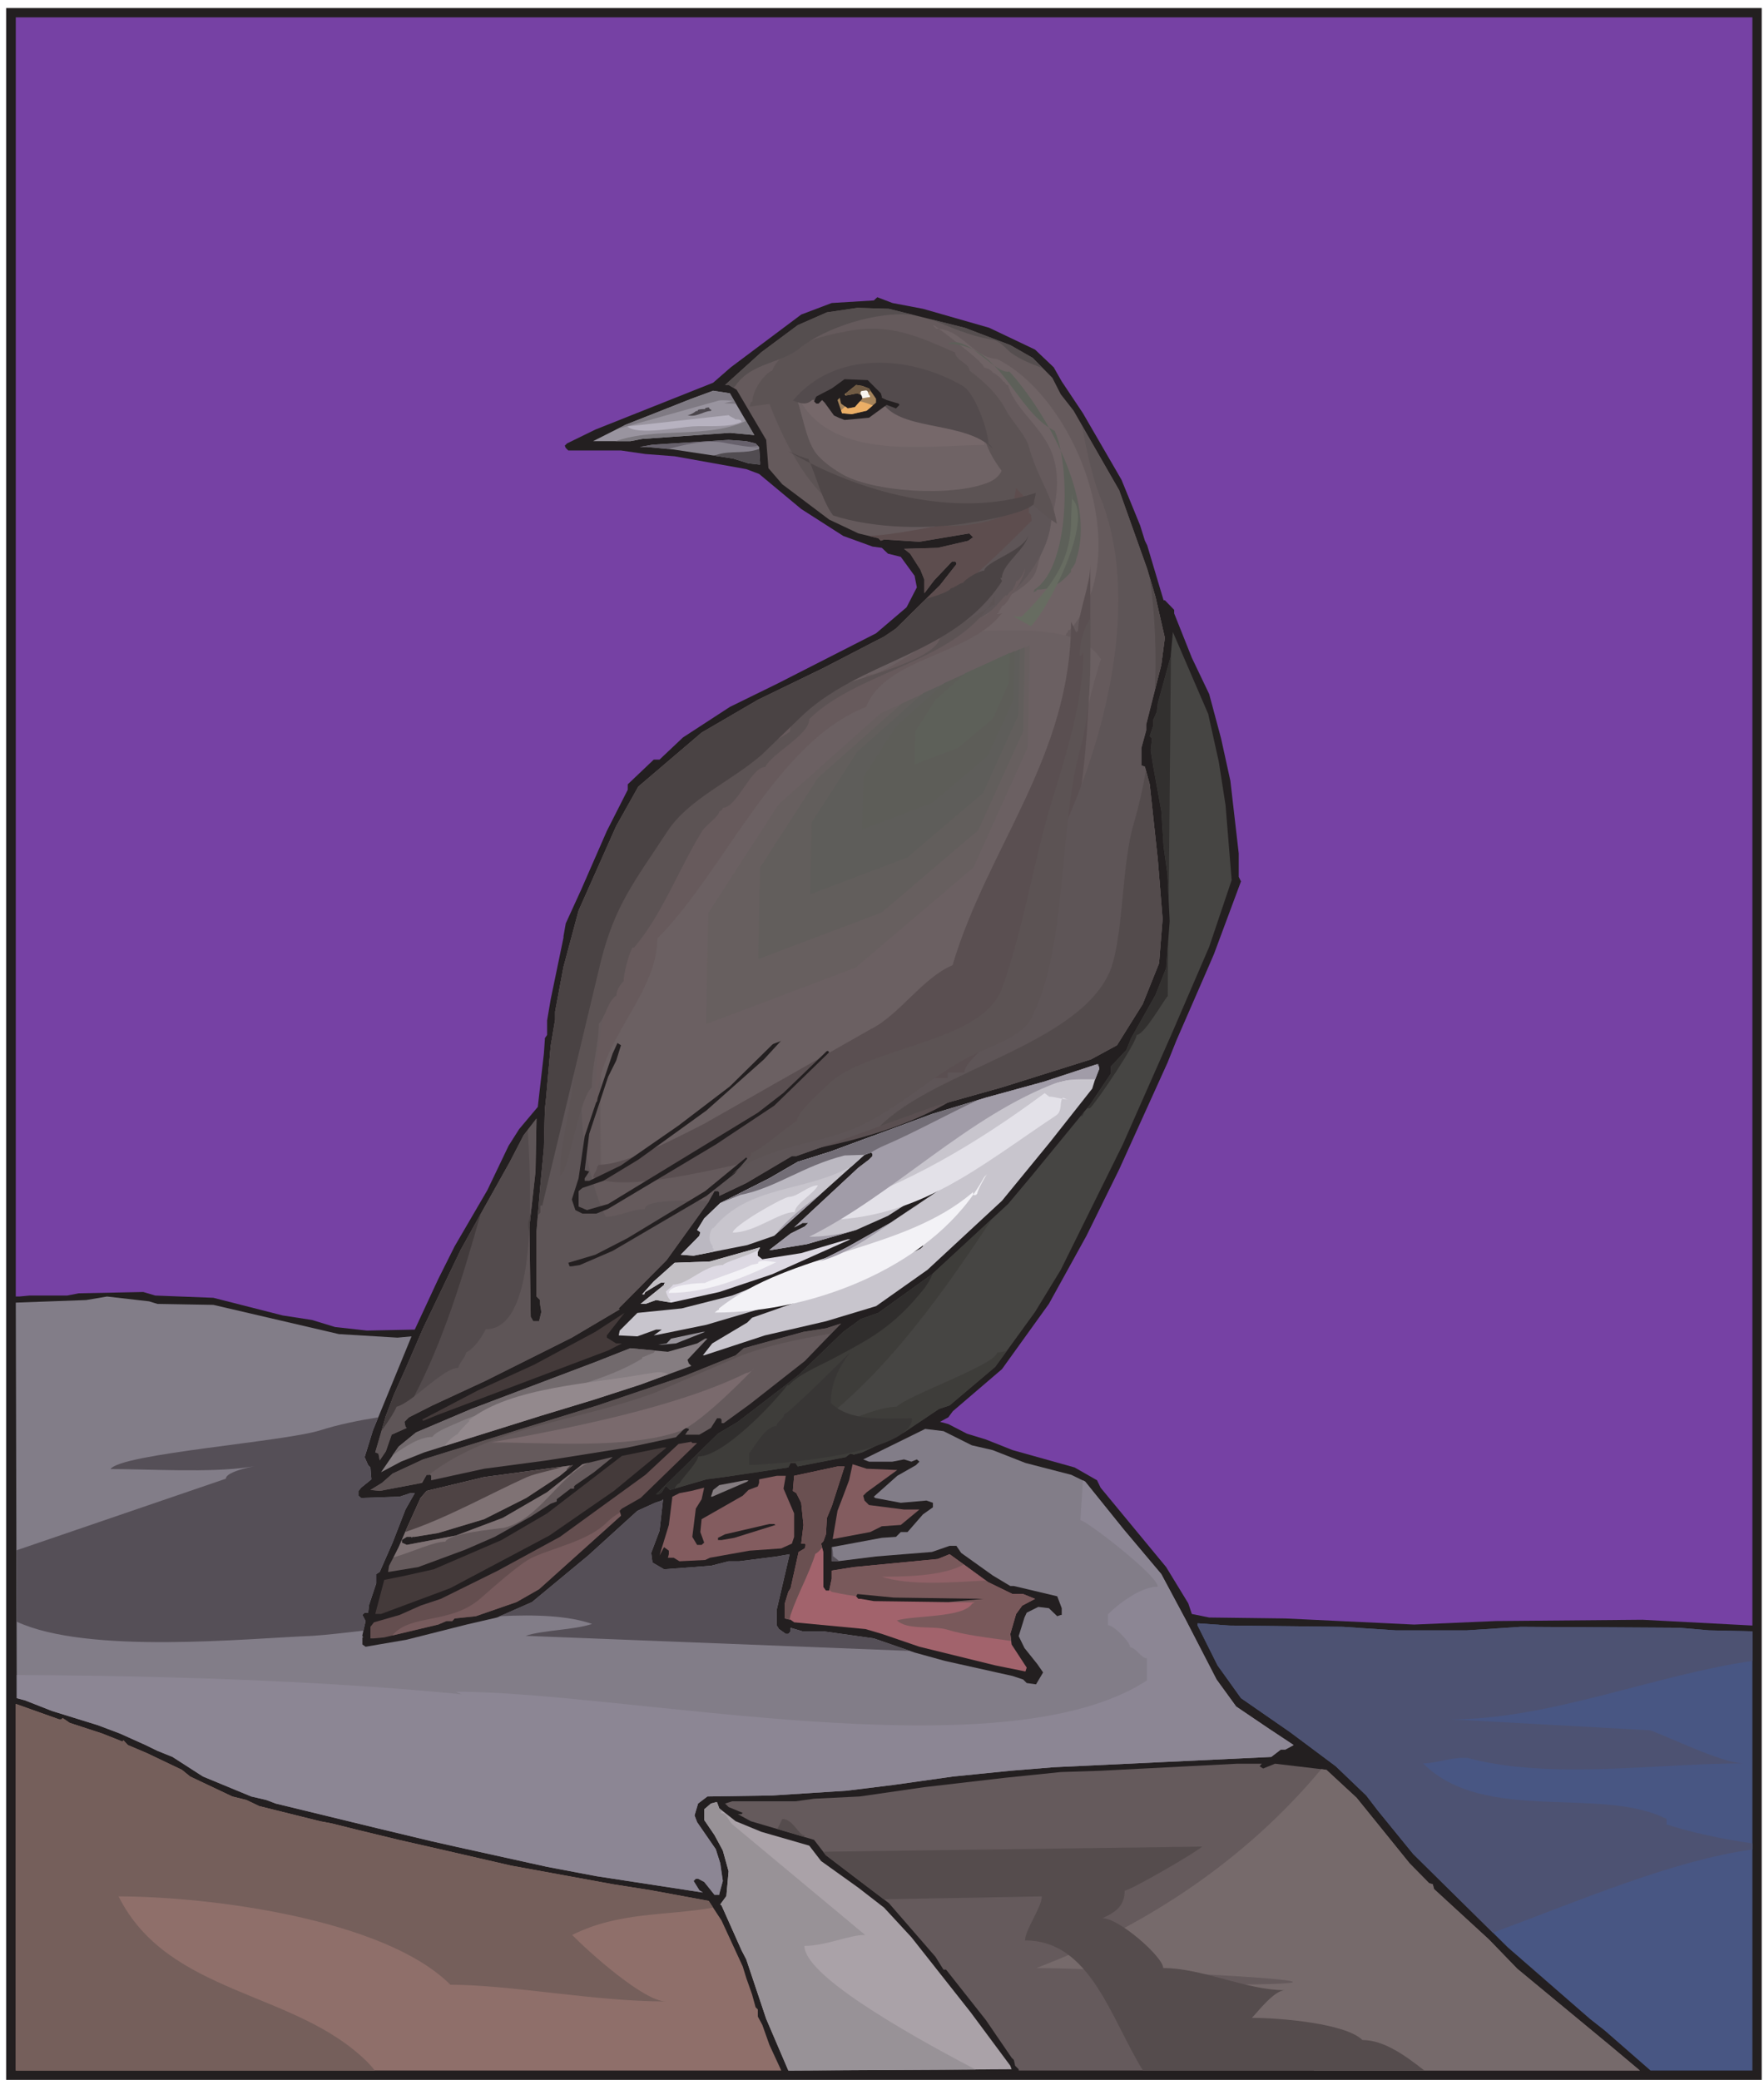 <?xml version="1.0" encoding="UTF-8" standalone="no"?>
<!-- Created with Inkscape (http://www.inkscape.org/) -->

<svg
   xmlns:dc="http://purl.org/dc/elements/1.1/"
   xmlns:cc="http://creativecommons.org/ns#"
   xmlns:rdf="http://www.w3.org/1999/02/22-rdf-syntax-ns#"
   xmlns:svg="http://www.w3.org/2000/svg"
   xmlns="http://www.w3.org/2000/svg"
   xmlns:sodipodi="http://sodipodi.sourceforge.net/DTD/sodipodi-0.dtd"
   xmlns:inkscape="http://www.inkscape.org/namespaces/inkscape"
   id="svg16369"
   version="1.1"
   inkscape:version="0.48.1 "
   width="230"
   height="271.25"
   xml:space="preserve"
   sodipodi:docname="Guillemot_1.pdf"><defs
     id="defs16373" /><sodipodi:namedview
     pagecolor="#ffffff"
     bordercolor="#666666"
     borderopacity="1"
     objecttolerance="10"
     gridtolerance="10"
     guidetolerance="10"
     inkscape:pageopacity="0"
     inkscape:pageshadow="2"
     inkscape:window-width="640"
     inkscape:window-height="480"
     id="namedview16371"
     showgrid="false"
     inkscape:zoom="1.0728111"
     inkscape:cx="115"
     inkscape:cy="135.625"
     inkscape:window-x="584"
     inkscape:window-y="92"
     inkscape:window-maximized="0"
     inkscape:current-layer="g16377" /><g
     id="g16377"
     inkscape:groupmode="layer"
     inkscape:label="Guillemot_1"
     transform="matrix(1.25,0,0,-1.25,0,271.25)"><g
       id="g16379"
       transform="scale(0.24,0.24)"><path
         d="m 765.668,0.168 -763,0 0,900.5 763,0 0,-900.5"
         style="fill:#231f20;fill-opacity:1;fill-rule:nonzero;stroke:none"
         id="path16381" /><path
         d="m 761.621,197.641 -47.75,2.515 -63.664,-0.558 -35.602,-1.535 -55.988,2.652 -33.09,0.418 -7.539,1.535 -1.535,4.609 -9.633,15.782 -28.48,34.496 -1.535,3.211 -9.774,5.586 -26.949,7.543 -11.586,4.609 -8.238,2.512 -8.098,4.191 -3.629,0.977 3.629,1.957 1.957,2.652 21.36,18.293 20.382,28.352 16.336,29.605 14.243,28.91 20.941,46.227 3.91,9.773 13.262,30.445 3.074,7.122 11.727,31.562 -0.977,1.957 0,10.195 -3.633,31.563 -4.047,18.433 -5.168,19.274 -7.539,15.781 -7.675,19.27 0,1.539 -4.051,4.187 -0.559,0 -7.121,23.883 -0.977,1.953 -2.093,6.703 -8.098,19.832 -16.754,28.911 -6.144,9.214 -3.071,4.61 -3.492,6.144 -8.098,7.684 -19.964,9.496 -28.762,8.238 -13.262,2.516 -6.562,2.512 -1.535,-1.399 -18.29,-1.113 -13.265,-5.027 -30.574,-22.907 -7.68,-6.703 -51.238,-20.39 -12.285,-6.004 -0.977,-0.977 0.418,-0.98 1.117,-1.114 22.895,0 10.613,-1.539 12.703,-0.976 31.137,-5.586 5.582,-2.094 18.289,-15.223 18.293,-11.73 12.703,-4.61 4.051,-0.558 2.652,-2.516 5.582,-1.394 6.004,-8.242 0.977,-5.028 -4.465,-8.656 -13.266,-11.313 -42.723,-21.785 -20.8,-10.195 -20.383,-13.27 -10.195,-9.636 -2.512,0 -11.309,-10.754 0,-2.371 -9.074,-17.879 -11.172,-25.555 -6.699,-14.664 -0.977,-5.586 0,-0.558 -5.586,-26.954 -1.535,-9.078 0,-6.285 -0.976,-1.394 0,-0.559 -0.422,-6.148 -2.653,-23.18 -8.097,-9.637 -4.606,-7.262 -9.214,-19.273 -14.243,-24.441 -7.121,-14.243 -10.191,-21.925 -20.801,-0.418 -13.824,1.535 -10.051,3.07 -12.707,1.957 -30.156,7.68 -25.27,0.976 -5.168,1.539 -28.062,-0.558 -5.024,-0.981 -16.336,0 -4.469,-0.418 -1.535,0 0,555.969 754.766,0 0,-698.976"
         style="fill:#7641a4;fill-opacity:1;fill-rule:nonzero;stroke:none"
         id="path16383" /><path
         d="m 419.281,761.711 19.824,-7.543 9.774,-5.586 8.516,-8.66 3.632,-7.121 5.582,-7.121 19.829,-34.637 12.144,-34.074 3.633,-12.289 4.047,-17.739 -1.535,-11.73 -6.563,-25.977 0,-2.511 -2.094,-7.684 0,-7.539 1.535,-0.559 2.094,-7.683 3.492,-32.539 2.094,-25.977 -1.535,-19.269 -7.121,-17.739 -11.168,-17.875 -11.313,-6.144 -38.671,-12.149 -28.344,-7.961 -45.235,-16.339 -15.777,-5.586 -1.953,0 -19.824,-11.731 -11.731,-5.586 0,1.535 -0.558,0.559 -1.535,0 -2.512,-4.609 -18.289,-25.418 -20.805,-20.95 0.418,-0.417 -20.801,-12.29 -37.695,-18.855 -22.898,-10.613 -10.192,-5.164 -1.957,-1.957 0.422,-2.094 0.559,-0.559 -6.563,-2.933 -2.516,-7.262 -2.652,-3.91 -0.559,2.933 -1.394,0.559 4.605,15.781 3.493,9.215 5.027,11.172 7.676,17.738 16.336,34.074 10.191,18.297 11.172,19.969 6.004,11.594 5.582,7.262 -0.418,-23.043 -2.652,-23.883 0.558,-39.242 1.117,-1.957 2.512,0 0.977,4.05 -0.559,3.493 0,1.675 -1.535,1.535 0,28.352 1.535,18.434 1.676,17.734 0.422,16.762 0.554,5.164 1.957,22.347 1.954,11.59 0,3.492 3.632,19.411 6.559,24.441 16.336,36.73 9.633,17.176 27.504,23.461 24.433,14.246 28.485,13.828 26.386,13.684 5.164,3.492 19.129,18.852 7.121,9.078 0,0.558 -0.422,0.559 -1.535,0 -7.679,-8.098 -3.907,-5.168 -0.418,-0.418 0,6.004 -1.675,4.192 -4.469,6.98 -2.652,2.094 14.66,0.422 13.261,3.07 2.094,1.535 -1.676,1.676 -21.64,-3.629 -15.356,0.977 -1.398,-0.559 -1.117,1.117 -8.653,2.094 -12.707,6.008 -20.383,15.359 -6.003,6.985 -0.977,12.289 -12.848,21.785 -3.488,2.098 -1.535,0 15.773,14.242 15.778,11.734 12.707,5.586 13.261,1.953 13.684,-0.418 32.949,-8.238 0,0"
         style="fill:#655a5c;fill-opacity:1;fill-rule:nonzero;stroke:none"
         id="path16385" /><path
         d="m 433.242,748.164 c 34.485,-16.898 60.735,-84.91 31.692,-117.871 l -0.555,0 c 0,-0.559 -1.117,-1.676 -1.117,-2.094 l -0.422,-0.558 c -0.559,0 -1.113,0 -1.113,-0.559 -9.914,4.887 -27.926,0 -38.399,2.094 0,12.711 24.715,16.48 27.367,28.07 3.91,15.363 12.145,31.703 7.121,48.184 -3.769,12.566 -16.476,20.25 -19.687,31.281 -1.117,0 -1.117,1.676 -2.234,1.676 0,0.976 -3.77,3.769 -4.329,3.769 -0.558,1.117 -2.793,2.235 -3.91,2.235 0,2.656 -21.918,18.574 -21.918,18.574 0,-1.117 1.117,-1.117 1.117,-1.676 11.032,0 15.918,-12.566 26.387,-13.125"
         style="fill:#6f6365;fill-opacity:1;fill-rule:nonzero;stroke:none"
         id="path16387" /><path
         d="m 456.977,680.152 c 0,-21.789 -25.27,-45.39 -43.84,-50.558 0,-10.055 -53.75,-40.36 -60.594,-47.063 C 296.977,533.652 227.867,466.199 261.656,378.637 l 1.672,-3.352 c 5.027,0 11.731,3.352 16.895,3.352 0,4.328 18.847,3.769 27.925,3.488 l -0.14,-0.277 -18.289,-25.418 -20.805,-20.95 0.418,-0.417 -20.801,-12.29 -37.695,-18.855 -22.898,-10.613 -10.192,-5.164 -1.957,-1.957 0.422,-2.094 0.559,-0.559 -6.563,-2.933 -2.516,-7.262 -2.652,-3.91 -0.559,2.933 -1.394,0.559 4.605,15.781 3.493,9.215 5.027,11.172 7.676,17.738 16.336,34.074 10.191,18.297 11.172,19.969 6.004,11.594 5.582,7.262 -0.418,-23.043 -2.652,-23.883 0.558,-39.242 1.117,-1.957 2.512,0 0.977,4.05 -0.559,3.493 0,1.675 -1.535,1.535 0,28.352 1.535,18.434 1.676,17.734 0.422,16.762 0.554,5.164 1.957,22.347 1.954,11.59 0,3.492 3.632,19.411 6.559,24.441 16.336,36.73 9.633,17.176 27.504,23.461 24.433,14.246 28.485,13.828 24.293,12.567 c 3.07,0.558 6.14,3.211 9.214,3.211 l 1.676,1.679 c 0,1.676 1.535,3.352 1.672,4.887 l 1.957,1.953 c 2.652,1.258 14.797,13.547 16.473,15.086 l 0,1.676 10.054,6.84 3.352,0 c 3.488,1.676 10.191,8.379 11.867,11.734 l 1.672,0 c 1.676,3.352 5.027,10.192 8.379,11.867 l 1.676,5.028 1.676,0 c 1.675,-1.676 1.675,-6.703 1.675,-8.516 l 1.813,0 1.676,-1.676"
         style="fill:#5e5557;fill-opacity:1;fill-rule:nonzero;stroke:none"
         id="path16389" /><path
         d="m 433.102,630.016 c 14.66,0 36.164,1.535 45.375,-12.289 -12.286,-38.407 -16.891,-91.614 -23.036,-132.254 l 0,-5.45 c -0.699,-1.535 -3.91,-6.98 -3.91,-7.679 -5.304,-6.981 -23.734,-23.043 -32.25,-25.418 -19.129,-5.305 -42.164,-3.071 -59.754,-14.524 -26.25,-16.898 -65.48,-30.722 -96.894,-36.867 l 0,-0.699 c 0,0.699 -1.535,1.535 -1.535,2.234 0,22.344 -0.84,58.375 3.07,79.883 9.914,47.621 62.27,89.938 93.82,121.5 18.43,18.434 49.008,31.563 75.114,31.563"
         style="fill:#6b6062;fill-opacity:1;fill-rule:nonzero;stroke:none"
         id="path16391" /><path
         d="m 467.727,629.316 -2.231,4.61 c 0,-58.516 -36.164,-97.758 -51.519,-149.293 -12.985,-5.445 -23.039,-21.508 -35.325,-27.653 l -73.019,-41.476 c -10.75,-5.305 -33.09,-17.598 -45.375,-17.598 l -0.699,-0.836 c 0,-1.535 -1.672,-3.074 -1.672,-4.609 16.195,-7.68 64.64,6.984 83.906,10.055 46.91,8.379 89.773,22.207 110.578,65.218 6.141,13.829 2.371,33.098 6.981,47.625 15.355,46.223 14.519,94.684 14.519,143.145 0,-8.52 -5.305,-20.809 -5.305,-28.488 l -0.839,-0.7"
         style="fill:#5a4f51;fill-opacity:1;fill-rule:nonzero;stroke:none"
         id="path16393" /><path
         d="m 470.102,719.395 c 2.375,-12.012 4.886,-24.161 9.074,-33.797 16.894,-45.668 0,-108.235 -21.641,-151.387 -4.746,-9.637 -9.633,-60.191 -12.008,-60.191 0,-14.383 -26.386,-28.77 -26.386,-36.032 l -7.258,0 0,-2.375 -7.121,0 c -21.5,-21.504 -76.789,-21.504 -93.684,-47.898 -0.418,-0.563 -1.117,-1.817 -1.676,-3.492 l 1.118,2.234 1.535,0 0.558,-0.559 0,-1.535 11.731,5.586 19.824,11.731 1.953,0 15.777,5.586 45.235,16.339 28.344,7.961 38.671,12.149 11.313,6.144 11.168,17.875 7.121,17.739 1.535,19.269 -2.094,25.977 -3.492,32.539 -2.094,7.683 -1.535,0.559 0,7.539 2.094,7.684 0,2.511 6.563,25.977 1.535,11.73 -4.047,17.739 -3.633,12.289 -12.144,34.074 -16.336,28.352"
         style="fill:#5e5557;fill-opacity:1;fill-rule:nonzero;stroke:none"
         id="path16395" /><path
         d="m 432.684,730.289 c 10.054,-12.293 14.519,-33.519 14.519,-49.16 1.117,0 1.117,-2.234 1.117,-3.352 -13.82,-13.828 -37.418,-37.988 -59.754,-47.203 l 0.836,0.418 19.129,18.852 7.121,9.078 0,0.558 -0.422,0.559 -1.535,0 -7.679,-8.098 -3.907,-5.168 -0.418,-0.418 0,6.004 -1.675,4.192 -4.469,6.98 -2.652,2.094 14.66,0.422 13.261,3.07 2.094,1.535 -1.676,1.676 -21.64,-3.629 -15.356,0.977 -1.398,-0.559 -1.117,1.117 -4.188,0.981 c 17.453,0.836 34.207,6.562 51.797,6.562 0,2.235 4.469,5.586 4.469,8.938 l 2.234,1.117 -2.234,42.457 -1.117,0"
         style="fill:#5d4d4e;fill-opacity:1;fill-rule:nonzero;stroke:none"
         id="path16397" /><path
         d="m 334.113,729.309 c 6.004,-15.223 15.641,-36.032 29.739,-45.387 10.054,-6.703 32.113,-6.004 43.839,-7.82 9.637,-1.536 22.622,0.699 31.278,5.168 4.465,11.171 3.629,27.648 0.277,39.101 -2.234,7.82 -10.332,16.758 -17.871,20.109 -18.012,8.938 -54.172,10.754 -73.437,3.774 -5.305,-1.957 -14.938,-7.82 -13.825,-14.945"
         style="fill:#5c5354;fill-opacity:1;fill-rule:nonzero;stroke:none"
         id="path16399" /><path
         d="m 346.402,730.426 c 2.235,-6.285 3.77,-15.918 7.121,-21.508 2.231,-4.188 8.098,-8.238 11.868,-10.473 13.402,-8.238 49.004,-10.472 64.64,-3.769 16.754,7.539 -5.304,33.515 -12.008,37.289 -15.078,8.515 -44.816,13.406 -63.105,9.215 -1.117,0 -3.629,-4.746 -3.629,-5.586 -1.535,0 -4.469,-2.512 -6.004,-2.934 0,-0.418 -0.699,-1.117 -0.699,-1.535 l 0,-0.281 c 0,-0.418 0.281,-0.836 0.281,-1.114 0.836,0 0,-0.421 1.535,0.696"
         style="fill:#6f6365;fill-opacity:1;fill-rule:nonzero;stroke:none"
         id="path16401" /><path
         d="m 347.52,730.426 c 14.937,-26.813 55.148,-19.692 80.277,-19.692 0,0.7 0.281,1.539 0,2.657 -13.402,22.621 -55.289,25.972 -77.348,17.734 l -2.929,-0.699"
         style="fill:#76686a;fill-opacity:1;fill-rule:nonzero;stroke:none"
         id="path16403" /><path
         d="m 326.297,727.492 c 37.976,5.59 70.367,5.59 101.5,-12.984 2.516,-13.129 20.805,-31.004 31.555,-37.988 -2.512,14.105 -7.821,18.156 -12.286,33.796 -1.117,4.329 -7.679,11.454 -9.636,15.223 -3.629,6.984 -8.657,11.871 -16.055,17.598 -0.277,3.351 -5.863,4.051 -6.281,7.82 -15.5,6.703 -28.063,12.988 -47.051,9.215 -10.055,-1.813 -27.926,-5.863 -32.391,-17.035 -3.769,-1.539 -8.656,-8.938 -8.656,-13.407 l -0.699,-0.421 c 0,-0.696 -1.117,-2.235 0,-1.817"
         style="fill:#5c5354;fill-opacity:1;fill-rule:nonzero;stroke:none"
         id="path16405" /><path
         d="m 344.586,730.008 c 17.871,21.644 50.262,20.109 73.859,6.426 5.582,-3.352 11.168,-20.114 11.168,-25.282 0.418,0 1.813,-1.535 1.813,-1.953 -11.446,11.59 -37.414,7.821 -46.629,18.293 -6.422,7.403 -23.176,2.934 -31.695,2.934 -2.93,-2.934 -6.004,-1.117 -8.516,-0.418"
         style="fill:#534b4d;fill-opacity:1;fill-rule:nonzero;stroke:none"
         id="path16407" /><path
         d="m 382.84,733.219 0.422,-1.395 0,-0.558 2.093,-0.977 5.165,-1.539 0.418,-0.559 -1.536,-1.535 -4.047,1.535 -7.679,-5.586 -10.61,-0.976 -2.515,0.976 -2.094,0.977 -4.047,5.586 -1.117,1.121 -1.539,-1.539 -0.977,0 -0.976,0.98 0.976,2.094 6.703,3.492 5.586,4.047 10.051,-0.418 5.723,-5.726 0,0"
         style="fill:#231f20;fill-opacity:1;fill-rule:nonzero;stroke:none"
         id="path16409" /><path
         d="m 377.676,735.316 3.07,-4.472 0,-1.676 -4.047,-3.488 -6.562,-1.539 -4.188,0.422 -1.957,5.726 0.977,0.977 0.558,-2.516 2.934,-2.094 3.07,0.559 3.211,3.629 0,1.398 -2.094,0.977 -5.164,-0.977 -0.418,0.559 5.024,4.051 2.652,-0.418 2.934,-1.118 0,0"
         style="fill:#a4835b;fill-opacity:1;fill-rule:nonzero;stroke:none"
         id="path16411" /><path
         d="m 327.832,715.066 -10.609,0.977 -38.118,-2.652 -5.164,-0.981 -16.195,0 14.102,7.125 28.621,11.309 9.492,3.492 7.262,-1.117 10.609,-18.153 0,0"
         style="fill:#99949f;fill-opacity:1;fill-rule:nonzero;stroke:none"
         id="path16413" /><path
         d="m 328.391,711.434 1.535,-1.536 0.418,-6.703 0,-0.98 -5.024,0.558 -6.703,2.098 -25.828,3.91 -11.726,1.117 -3.075,0 5.586,0.977 33.09,2.094 7.68,-0.559 4.047,-0.976 0,0"
         style="fill:#87828d;fill-opacity:1;fill-rule:nonzero;stroke:none"
         id="path16415" /><path
         d="m 529.719,573.035 2.929,-18.851 2.653,-32.543 -9.774,-29.047 -16.195,-37.567 -21.359,-48.32 -26.946,-54.465 -11.172,-18.297 -17.312,-23.879 -19.824,-16.761 -4.606,-1.535 -15.218,-10.196 -18.153,-8.656 -3.629,-0.98 -1.535,0.421 -2.094,-1.539 -20.804,-4.047 -0.977,1.536 -2.094,0 -0.976,-1.957 -28.063,-4.188 -7.539,-0.98 -15.777,-4.606 -1.535,1.535 -0.559,0 -1.539,-2.515 -1.535,-0.977 -0.977,0 26.946,26.395 8.656,5.168 19.828,15.222 6.559,5.168 19.41,18.715 7.676,5.586 7.539,2.652 23.316,16.758 33.09,30.586 10.191,12.149 25.41,31.003 9.075,13.547 0,3.071 6.703,7.125 2.094,5.168 10.613,18.851 4.605,11.59 1.535,20.391 -0.976,20.39 -1.676,12.149 -0.976,15.363 -3.493,19.273 -1.117,7.122 0.559,5.167 -0.977,0.977 1.535,4.609 0,2.512 1.539,3.492 0.418,3.633 5.582,20.25 0.981,10.754 15.355,-35.613 4.61,-20.809 0,0"
         style="fill:#464543;fill-opacity:1;fill-rule:nonzero;stroke:none"
         id="path16417" /><path
         d="m 332.02,443.715 -24.989,-22.207 -29.601,-21.367 -15.215,-9.215 -9.078,-3.074 -1.676,-1.395 0,-6.703 3.633,-1.539 9.215,2.656 65.058,39.66 11.172,8.66 18.848,18.157 0.558,0 0.418,-0.559 -23.875,-23.184 -25.41,-16.898 -46.769,-27.934 -5.168,-2.093 -6.004,0 -3.071,1.535 -1.535,4.609 2.93,9.219 2.656,18.293 12.145,35.891 2.093,4.609 1.536,-0.977 -2.094,-6.703 -3.488,-6.984 -8.239,-24.856 -1.953,-15.781 1.953,-0.558 -1.953,-2.934 0,-1.117 1.953,0 13.821,6.703 24.992,17.316 22.34,17.039 26.945,26.536 12.703,12.707 0.422,0 -25.273,-27.512 0,0"
         style="fill:#231f20;fill-opacity:1;fill-rule:nonzero;stroke:none"
         id="path16419" /><path
         d="m 475.824,434.637 -1.117,-3.629 -18.289,-23.184 -20.941,-25.558 -32.391,-30.024 -22.34,-15.781 -21.777,-6.566 -26.528,-6.145 -26.39,-8.656 -0.555,0 4.047,5.164 15.219,9.078 2.093,2.098 27.504,9.632 30.996,13.27 14.661,7.121 1.113,0.977 0,0.558 -2.094,0 -2.93,-1.535 -27.085,-11.172 -36.02,-14.246 -25.969,-7.68 -19.828,-4.05 -3.07,-0.559 3.488,2.516 -2.512,0 -8.097,-2.934 -8.098,0.418 0.418,2.098 7.68,7.679 19.265,1.953 21.922,5.586 37.555,14.805 12.289,6.145 18.848,10.613 41.605,27.934 0.977,1.117 -0.559,0.558 -3.07,-1.117 -9.074,-5.586 -30.856,-19.832 -13.824,-6.144 -21.36,-6.145 -15.218,-2.516 -1.117,0 9.214,7.122 6.145,3.074 1.535,1.535 -2.516,0 -0.558,-0.418 -3.07,-1.535 27.925,25.976 4.606,3.489 1.535,1.539 0,0.976 -0.559,0.559 -2.929,-0.977 -39.235,-35.195 -11.726,-4.051 -23.317,-4.605 -5.586,0.418 8.098,8.238 0.422,1.539 -1.399,0.977 3.071,5.027 6.984,6.703 21.36,10.754 12.285,7.121 14.242,4.469 44.117,16.34 23.457,7.121 25.41,6.984 23.317,7.68 0.558,-2.094 -1.957,-5.027 0,0"
         style="fill:#c8c5cd;fill-opacity:1;fill-rule:nonzero;stroke:none"
         id="path16421" /><path
         d="M 422.91,386.039 C 392.613,359.922 344.027,360.48 312.477,335.48 l 0,-0.558 c -0.559,0 -1.817,-1.254 -1.817,-1.254 44.399,0 96.473,21.367 117.137,58.934 l 1.258,1.257 c -0.7,-0.558 -4.328,-7.265 -4.328,-8.519 l -0.559,-0.559 c -0.699,0 -1.258,-0.558 -1.258,1.258"
         style="fill:#f3f2f6;fill-opacity:1;fill-rule:nonzero;stroke:none"
         id="path16423" /><path
         d="m 454.047,429.051 c -30.16,-22.344 -60.035,-39.801 -94.66,-51.254 -0.418,-1.258 -1.535,-2.793 -2.653,-3.07 l 0,-0.84 c 42.301,0 68.692,23.183 102.336,45.527 2.934,1.957 1.118,6.563 3.075,7.68 -0.418,0 2.234,-1.117 2.234,-0.836 -2.652,0 -5.727,1.258 -8.379,1.258 l -1.953,1.535"
         style="fill:#e3e1e8;fill-opacity:1;fill-rule:nonzero;stroke:none"
         id="path16425" /><path
         d="m 367.902,396.23 2.235,1.118 c -19.965,-11.45 -44.676,-8.098 -60.035,-26.953 l -0.418,0 c -1.536,-1.954 -1.957,-5.727 0,-7.68 l 0,-1.117 0.418,0 c 0.14,-0.282 0,-0.977 -0.141,-1.535 l -8.516,-1.676 -5.586,0.418 8.098,8.238 0.422,1.539 -1.399,0.977 3.071,5.027 6.984,6.703 21.36,10.754 12.285,7.121 14.242,4.469 18.57,6.844 c -0.699,-3.075 -0.98,-5.446 -2.793,-7.961 l -0.976,-0.278 -5.586,-5.027 c -0.141,0 -0.282,-0.141 -0.418,-0.141 l -0.699,-0.418 c -0.418,0 -0.836,-0.422 -1.118,-0.422"
         style="fill:#bbb8c1;fill-opacity:1;fill-rule:nonzero;stroke:none"
         id="path16427" /><path
         d="m 319.176,393.996 -12.145,-9.633 -40.769,-23.883 -14.242,-6.144 -3.489,-0.559 -0.976,0 -0.559,1.536 11.727,3.492 14.101,7.261 33.649,20.391 17.871,14.664 0.418,-0.558 -5.586,-6.567 0,0"
         style="fill:#231f20;fill-opacity:1;fill-rule:nonzero;stroke:none"
         id="path16429" /><path
         d="m 335.512,350.285 -22.899,-7.68 -20.941,-4.609 -6.563,1.117 -4.605,-1.675 -2.094,0 10.192,8.238 0,0.558 0.558,0.418 -1.957,0 -6.699,-4.047 -0.422,-0.558 0,-0.422 -0.977,0 5.028,5.59 9.074,8.098 15.359,0.558 21.778,6.145 -0.977,-2.094 0,-1.535 1.957,-1.539 16.891,2.656 20.246,6.004 1.117,0 -34.066,-15.223 0,0"
         style="fill:#ddd9e3;fill-opacity:1;fill-rule:nonzero;stroke:none"
         id="path16431" /><path
         d="m 68.426,337.438 24.293,-0.418 54.59,-12.711 25.41,-1.536 6.144,0.559 -16.754,-40.781 -3.632,-11.731 1.539,-3.488 0.976,-0.98 0.418,-5.168 -4.469,-3.629 -1.117,-1.399 0,-2.093 1.117,-0.977 16.754,0.559 4.61,1.535 1.953,0 -4.047,-7.121 -5.586,-14.387 -5.586,-12.707 -1.535,-0.977 0,-4.05 -3.07,-9.219 -0.418,-3.492 -1.539,0 -0.977,-0.977 1.398,-2.652 -1.398,-6.145 0,-0.418 0.418,-0.558 -0.418,0 0,-3.075 1.398,-0.976 17.872,3.07 25.968,6.567 13.262,3.07 15.219,6.703 24.433,20.25 21.36,19.414 7.679,3.492 2.93,0.977 0.563,0.558 -1.539,-13.687 -3.629,-9.637 0.558,-4.187 5.028,-2.934 20.382,1.535 7.68,1.957 4.606,0 16.335,2.094 5.586,0.977 -5.586,-24.02 0,-6.984 0.977,-1.536 2.934,-2.093 1.117,0 0.976,1.117 0,1.535 5.164,-1.535 9.079,0 21.918,-3.074 17.73,-6.145 13.125,-3.629 29.457,-6.566 4.609,-1.535 1.536,-1.535 4.05,-0.559 3.071,5.168 -2.512,3.629 -5.586,6.984 -2.512,5.168 2.512,8.098 0.977,2.094 5.027,2.515 4.605,-0.558 3.633,-3.493 1.535,0.559 0.418,0 0,2.934 -1.953,5.168 -18.851,4.468 -1.536,0 -7.679,4.61 -13.68,9.773 -2.094,3.074 -2.933,0 -7.68,-2.652 -24.293,-1.957 -16.754,-2.094 -2.512,0 0,6.145 21.782,4.051 6.14,0.418 2.094,2.093 2.934,0 6.699,7.684 4.332,3.07 0,1.957 -2.793,0.977 -11.172,-0.977 -11.168,2.094 -0.558,0.559 10.191,9.078 8.098,4.609 1.535,1.535 -1.117,0.977 -2.372,-0.977 -3.21,0.977 -5.028,-0.977 -10.191,0 -2.512,0.977 26.945,13.265 7.957,-0.976 12.286,-6.145 9.074,-2.093 14.242,-5.586 19.965,-5.168 6.004,-2.934 16.754,-20.809 16.336,-19.41 10.609,-19.832 13.402,-25.976 8.52,-11.731 14.238,-9.636 10.75,-7.122 -3.629,-1.957 -1.953,0 -4.187,-3.211 -50.262,-2.375 -44.262,-2.093 -18.848,-1.535 -24.988,-2.516 -25.691,-3.629 -20.383,-2.516 -32.531,-2.093 -28.063,-0.422 -4.051,-3.071 -1.535,-5.168 1.117,-2.933 8.098,-11.731 1.957,-6.144 1.113,-7.68 -1.535,-5.586 0,-0.418 -2.093,0 -4.469,5.586 -2.653,1.395 -0.976,0 -0.977,-0.977 2.512,-4.051 1.539,-0.977 -46.355,7.121 -21.36,4.051 -39.234,8.656 -11.168,2.516 -23.316,5.586 -44.258,10.753 -4.047,1.536 -6.563,1.535 -20.945,8.66 -1.535,0.976 -11.726,7.543 -6.562,2.653 -5.164,2.515 -11.172,5.028 -9.633,3.629 -19.824,6.144 -11.73,4.61 -3.629,0.976 -0.418,171.918 30.574,1.117 9.078,1.535 18.289,-2.093 3.629,-1.117 0,0"
         style="fill:#827d88;fill-opacity:1;fill-rule:nonzero;stroke:none"
         id="path16433" /><path
         d="m 263.75,322.773 4.047,-2.515 2.516,0 -6.004,-3.07 -74.278,-28.071 -6.144,-2.515 -0.418,0.558 24.293,12.711 24.433,11.172 26.528,14.246 12.703,8.238 -7.676,-9.777 0,-0.977"
         style="fill:#443a3a;fill-opacity:1;fill-rule:nonzero;stroke:none"
         id="path16435" /><path
         d="m 325.738,293.727 -11.168,-8.102 -0.98,0 0,1.535 -0.555,0.559 -1.398,0 -2.653,-4.188 -5.027,-2.933 -6.141,0 0.977,1.535 0.559,0.418 0,0.558 -1.536,0.422 -4.05,-4.051 -20.942,-4.468 -35.043,-5.586 -27.367,-3.633 -23.035,-5.027 0,1.957 -0.418,0.418 -1.535,0 -1.957,-3.493 -18.43,-3.492 -4.047,0.422 5.024,3.07 4.609,4.051 13.262,6.145 42.722,13.265 33.09,10.196 37.559,12.711 22.476,9.078 3.493,3.07 25.968,7.125 9.774,1.535 6.558,2.094 -15.773,-16.34 -24.016,-18.851 0,0"
         style="fill:#655a5c;fill-opacity:1;fill-rule:nonzero;stroke:none"
         id="path16437" /><path
         d="m 293.766,320.258 -6.145,-0.559 -1.535,0 3.633,0.559 1.953,2.097 13.824,2.934 0.977,0 -12.707,-5.031 0,0"
         style="fill:#98949b;fill-opacity:1;fill-rule:nonzero;stroke:none"
         id="path16439" /><path
         d="m 298.793,313.137 0.559,-1.535 1.117,-1.118 -22.059,-8.101 -20.246,-6.563 -23.457,-7.121 -50.262,-15.781 -10.191,-4.051 -8.656,-4.609 7.679,11.172 7.539,6.144 24.016,10.196 53.891,20.39 15.218,6.004 16.336,-1.535 12.703,3.629 3.493,2.097 0.976,0 -8.656,-9.218 0,0"
         style="fill:#857d81;fill-opacity:1;fill-rule:nonzero;stroke:none"
         id="path16441" /><path
         d="m 302.98,276.965 -24.57,-23.879 -8.097,-4.609 -0.981,-0.977 0.559,-2.098 -35.602,-31.98 -9.773,-5.586 -17.731,-6.145 -9.215,-0.976 -0.976,-1.117 -2.512,0 -3.633,-1.535 -23.453,-5.586 -4.469,-0.422 -1.535,0 0,5.027 1.535,1.957 11.168,3.211 9.075,4.051 8.796,2.933 24.852,12.289 26.945,14.665 37.141,26.953 14.379,13.406 5.586,0.976 0.418,-0.558 2.093,0 0,0"
         style="fill:#644e4f;fill-opacity:1;fill-rule:nonzero;stroke:none"
         id="path16443" /><path
         d="m 266.82,256.156 -28.062,-19.41 -43.141,-22.902 -30.019,-11.176 -2.512,0 3.91,14.805 7.676,1.535 13.824,3.074 29.457,12.707 19.828,11.594 32.532,24.996 17.871,3.633 1.535,0 -22.899,-18.856 0,0"
         style="fill:#443a3a;fill-opacity:1;fill-rule:nonzero;stroke:none"
         id="path16445" /><path
         d="m 258.164,264.258 -8.098,-5.586 -0.558,-0.559 0,-0.976 -1.535,0 -6.004,-4.61 0,-0.976 -2.653,-0.981 -8.656,-5.586 -15.637,-8.796 -12.843,-5.586 -20.387,-7.543 -12.703,-2.094 -0.418,0 0.418,2.652 4.187,8.102 3.493,8.097 6,13.27 2.656,3.07 24.988,6.008 38.535,5.168 -5.586,-4.609 -14.66,-9.637 -18.289,-9.219 -19.965,-6.004 -10.191,-1.675 -0.977,0 -0.418,-0.418 0,0.418 -2.093,0 -1.54,-0.977 -0.558,-0.422 0,-1.117 2.098,-0.977 21.359,4.051 20.383,7.68 19.269,11.172 15.356,12.152 12.707,3.07 0.418,0 -8.098,-6.562 0,0"
         style="fill:#655a5c;fill-opacity:1;fill-rule:nonzero;stroke:none"
         id="path16447" /><path
         d="m 255.789,268.445 c -13.262,-6.422 -21.777,-24.855 -36.855,-28.347 -4.192,-0.559 -23.598,-2.375 -25.411,-6.004 -5.027,0 -13.964,-4.332 -22.48,-6.844 l 2.234,4.469 3.493,8.097 6,13.27 2.656,3.07 24.988,6.008 38.535,5.168 -5.586,-4.609 -14.66,-9.637 -18.289,-9.219 -19.965,-6.004 -10.191,-1.675 -0.977,0 -0.418,-0.418 0,0.418 -2.093,0 -1.54,-0.977 -0.558,-0.422 0,-1.117 2.098,-0.977 21.359,4.051 20.383,7.68 19.269,11.172 15.356,12.152 2.652,0.695"
         style="fill:#7f7274;fill-opacity:1;fill-rule:nonzero;stroke:none"
         id="path16449" /><path
         d="m 389.961,265.234 -13.262,-9.636 -1.535,-1.535 0.559,-2.094 1.953,-1.957 15.219,-1.953 6.699,0 -8.098,-6.704 -8.234,-0.558 -5.028,-2.516 -16.336,-3.07 2.094,12.289 2.516,6.563 2.512,6.703 1.535,6.984 6.144,-1.957 13.262,-0.559 0,0"
         style="fill:#835c5f;fill-opacity:1;fill-rule:nonzero;stroke:none"
         id="path16451" /><path
         d="m 361.48,249.453 -2.093,-5.027 -0.418,-7.121 -1.117,-3.075 -0.981,-0.976 0.981,-3.629 0,-15.223 1.117,-1.539 1.394,0 1.117,5.168 0,3.492 9.633,1.536 36.442,3.492 5.164,2.094 16.754,-12.149 10.609,-5.168 4.609,0 5.164,-2.094 -5.582,-2.933 -2.652,-3.633 -2.516,-8.656 0.559,-4.61 6.563,-10.054 -0.559,-1.676 -13.125,2.652 -32.949,8.102 -16.332,5.586 -7.121,2.093 -30.996,2.934 -1.536,1.117 -2.511,0.559 0,6.562 1.535,5.028 0.976,1.539 3.489,15.781 2.656,1.535 0.418,1.535 -0.418,0.559 -1.539,0 0.98,8.101 -0.98,9.637 -2.094,4.188 -1.535,0.976 0.559,6.567 18.847,4.05 3.074,0 -5.586,-17.32 0,0"
         style="fill:#a2636c;fill-opacity:1;fill-rule:nonzero;stroke:none"
         id="path16453" /><path
         d="m 360.504,213.145 c 0.418,-0.559 0.976,-0.977 1.535,-0.977 17.313,-3.91 44.258,-4.469 61.57,-4.469 l -1.117,-0.558 c -3.91,-6.149 -24.851,-5.028 -32.672,-7.266 4.469,-4.328 15.36,-2.234 21.504,-3.91 7.957,-2.512 18.43,-3.629 28.203,-5.027 l -0.422,3.074 2.516,8.656 2.652,3.633 5.582,2.933 -5.164,2.094 -4.609,0 -10.609,5.168 -16.754,12.149 -5.164,-2.094 -36.442,-3.492 -9.633,-1.536 0,-3.492 -0.976,-4.886"
         style="fill:#79595b;fill-opacity:1;fill-rule:nonzero;stroke:none"
         id="path16455" /><path
         d="m 340.539,257.137 4.606,-10.754 0,-10.195 -0.977,-2.934 -4.609,-2.094 -13.821,-0.976 -17.172,-3.075 -2.093,-0.976 -11.172,-0.559 -2.512,1.535 -2.512,0 0.418,1.536 0,1.539 -2.093,1.535 -1.957,-3.633 4.05,13.269 1.535,12.29 3.071,1.535 5.168,0.976 5.582,1.399 -1.117,-5.028 -2.512,-4.05 -1.535,-12.289 2.093,-3.493 1.954,0 1.117,0.977 -1.672,4.609 0.555,5.586 17.871,10.196 2.515,2.515 4.047,1.535 0.559,1.535 0,1.536 7.679,1.539 3.911,0 -0.977,-5.586 0,0"
         style="fill:#835c5f;fill-opacity:1;fill-rule:nonzero;stroke:none"
         id="path16457" /><path
         d="m 324.762,260.207 -15.219,-6.562 -0.559,0 0.977,2.933 2.652,2.094 11.172,2.094 1.535,0 -0.558,-0.559 0,0"
         style="fill:#857d81;fill-opacity:1;fill-rule:nonzero;stroke:none"
         id="path16459" /><path
         d="m 203.715,251.551 -5.586,-0.559 -0.977,0 -1.117,0.977 0,0.558 1.117,1.118 1.395,0 0,-0.559 5.168,0 9.215,3.07 2.511,0.981 1.954,0 -13.68,-5.586 0,0"
         style="fill:#8f6f6a;fill-opacity:1;fill-rule:nonzero;stroke:none"
         id="path16461" /><path
         d="m 337.047,241.355 -17.871,-5.585 -5.586,-0.981 -1.535,0 0,0.981 3.074,1.535 19.266,4.468 2.093,0 0.559,-0.418 0,0"
         style="fill:#231f20;fill-opacity:1;fill-rule:nonzero;stroke:none"
         id="path16463" /><path
         d="m 427.379,209.234 -15.219,-1.398 -32.39,0.422 -5.586,0.976 -1.114,0 -0.98,1.118 0.558,0.976 15.778,-1.535 38.953,-0.559 0,0"
         style="fill:#231f20;fill-opacity:1;fill-rule:nonzero;stroke:none"
         id="path16465" /><path
         d="m 583.609,197.082 22.899,-1.535 30.992,0 23.457,1.535 69.109,-0.418 12.707,-1.117 18.848,-0.418 0,-190.91 -44.262,0 -19.824,17.32 -6.562,5.164 -35.602,31.004 -41.187,40.641 -15.356,18.851 -5.027,6.567 -13.262,12.707 -19.828,14.804 -21.359,14.801 -10.192,14.246 -8.656,17.317 0,0.98 13.82,-0.98 49.285,-0.559 0,0"
         style="fill:#485683;fill-opacity:1;fill-rule:nonzero;stroke:none"
         id="path16467" /><path
         d="m 26.68,156.863 0.559,0.559 3.07,-2.094 14.102,-4.609 8.797,-3.492 0.418,0.558 1.957,-2.094 8.234,-3.492 15.219,-7.261 3.633,-2.934 18.289,-8.66 6.145,-1.535 5.582,-2.653 26.386,-6.562 5.168,-0.981 10.61,-2.652 18.429,-4.469 20.246,-4.609 28.481,-6.562 44.258,-8.101 16.754,-2.652 24.992,-4.609 5.582,-8.52 9.215,-19.969 1.539,-5.027 2.511,-7.125 1.536,-5.586 0.976,-0.977 0,-3.07 1.957,-3.633 3.071,-8.66 5.164,-11.172 -332.704,0 0,159.347 18.848,-6.703 0.977,0 0,0"
         style="fill:#8f6f6a;fill-opacity:1;fill-rule:nonzero;stroke:none"
         id="path16469" /><path
         d="m 547.449,136.473 1.535,-0.977 5.168,2.094 17.731,-2.094 4.605,-0.558 13.125,-12.149 23.035,-28.492 8.516,-8.656 1.539,-0.422 0.559,-2.094 23.871,-21.926 12.289,-12.707 41.187,-34.078 12.145,-10.195 -270.016,0 0,0.559 -1.539,1.539 -0.558,2.512 -0.977,0.977 -11.168,16.34 -17.312,21.926 -1.118,0 -3.492,5.586 -20.242,23.324 -12.707,9.637 -14.656,11.172 -5.168,6.703 -27.504,8.102 -5.586,3.07 1.535,0 0.559,0.559 -6.141,2.515 -1.535,1.535 3.07,0.977 27.504,0 8.098,1.117 19.824,0.977 28.066,4.051 34.903,4.05 24.433,2.516 17.313,0.559 59.476,3.07 10.61,0 -0.977,-1.117 0,0"
         style="fill:#655a5c;fill-opacity:1;fill-rule:nonzero;stroke:none"
         id="path16471" /><path
         d="m 312.613,118.18 7.121,-5.586 11.168,-4.61 20.805,-6.007 5.164,-6.704 L 373.07,83.684 384.238,75.023 396.105,62.176 421.793,29.637 439.105,6.316 439.664,4.777 342.633,4.219 333,26.703 l -8.656,25.836 -2.098,4.051 -8.656,19.414 -0.555,0.418 2.653,3.629 0.976,10.754 -2.516,9.078 -3.628,6.703 -4.469,6.566 0,4.606 2.933,2.515 2.094,0.559 0.559,0 0.976,-2.652 0,0"
         style="fill:#aaa2a8;fill-opacity:1;fill-rule:nonzero;stroke:none"
         id="path16473" /><path
         d="m 367.344,727.492 c -0.559,-0.558 -1.258,-1.117 -1.817,-1.676 l 0.422,-1.253 4.188,-0.422 6.562,1.539 2.653,2.234 c -2.235,0.977 -4.329,1.535 -5.586,1.816 l -2.235,-2.515 -3.07,-0.559 -1.117,0.836"
         style="fill:#ebae66;fill-opacity:1;fill-rule:nonzero;stroke:none"
         id="path16475" /><path
         d="m 367.621,733.219 c 0,-0.278 0,-0.559 0,-0.977 l 5.027,0.977 2.094,-0.977 0,-0.699 0.281,0 c 0.836,0.84 2.094,1.676 3.352,2.793 l -0.699,0.98 0,0 -2.934,1.118 -2.652,0.418 -4.469,-3.633"
         style="fill:#705b44;fill-opacity:1;fill-rule:nonzero;stroke:none"
         id="path16477" /><path
         d="m 373.906,733.359 c 0.418,-1.117 0.836,-1.394 0.836,-2.234 1.117,0 2.235,0.418 3.352,0.418 l 0,0.699 c -0.418,0 -0.836,1.117 -0.836,1.535 l -0.281,0.422 -0.418,0.278 c -0.7,0 -1.817,-0.278 -2.235,-0.278 l -0.418,-0.84"
         style="fill:#f8f5f0;fill-opacity:1;fill-rule:nonzero;stroke:none"
         id="path16479" /><path
         d="m 314.707,728.891 4.191,1.117 c -1.957,0 -4.886,0.418 -6.703,0 l -43.84,-12.289 3.493,1.816 28.621,11.309 9.492,3.492 7.262,-1.117 2.652,-4.606 -5.168,0.278"
         style="fill:#7f7a83;fill-opacity:1;fill-rule:nonzero;stroke:none"
         id="path16481" /><path
         d="m 324.203,721.211 c -16.613,-7.82 -38.676,-2.516 -56.683,-8.801 l 6.421,0 5.164,0.981 38.118,2.652 10.609,-0.977 0,0 -3.629,6.145"
         style="fill:#7c787f;fill-opacity:1;fill-rule:nonzero;stroke:none"
         id="path16483" /><path
         d="m 326.297,710.316 3.488,-0.281 0,-0.137 c -4.047,-0.281 -9.492,0.836 -13.539,1.536 -8.238,1.957 -16.894,-0.141 -25.832,-2.375 l -9.351,0.839 -3.075,0 5.586,0.977 33.09,2.094 7.68,-0.559 4.047,-0.976 0,0 0.976,-1.118 -3.07,0"
         style="fill:#67616c;fill-opacity:1;fill-rule:nonzero;stroke:none"
         id="path16485" /><path
         d="m 329.926,709.059 c -5.723,-2.235 -12.145,-0.696 -17.731,-2.375 -0.699,-0.278 -1.535,-0.418 -2.652,-0.418 l 9.074,-1.395 6.703,-2.098 5.024,-0.558 0,0.98 -0.418,5.864"
         style="fill:#514c51;fill-opacity:1;fill-rule:nonzero;stroke:none"
         id="path16487" /><path
         d="m 316.664,723.723 -43.98,-4.887 c 4.187,-4.051 22.757,-0.281 28.343,0 6.282,0.418 15.637,-0.699 21.219,1.953 0,1.117 -1.953,1.117 -2.652,1.117 0,0.282 -2.235,1.117 -2.93,1.817"
         style="fill:#b7b2c0;fill-opacity:1;fill-rule:nonzero;stroke:none"
         id="path16489" /><path
         d="m 306.609,726.375 c -0.695,0 -2.652,0 -3.347,-0.418 l 0,-0.418 -0.699,0 c -0.84,-0.699 -2.653,-1.816 -3.77,-1.816 3.77,-1.118 7.121,1.816 10.051,1.816 l 0.422,0.418 -0.84,0.418 c 0,0.699 -0.278,0 -0.278,0.699 -1.117,0 -2.234,-0.418 -1.539,-0.699"
         style="fill:#4b464c;fill-opacity:1;fill-rule:nonzero;stroke:none"
         id="path16491" /><path
         d="m 347.52,705.848 -4.887,2.234 c 29.457,-17.457 72.461,-29.746 107.504,-18.156 0,-1.535 -0.84,-3.352 -0.84,-4.887 -4.047,-4.051 -21.5,-7.121 -26.387,-7.82 -18.43,-3.352 -43,-2.934 -60.871,2.933 -4.887,6.703 -7.398,17.594 -10.75,24.578 -1.117,0 -2.652,1.118 -3.769,1.118"
         style="fill:#4f4748;fill-opacity:1;fill-rule:nonzero;stroke:none"
         id="path16493" /><path
         d="m 318.758,735.594 c 0.418,0.418 0.699,0.84 0.836,0.84 6.703,10.054 19.687,9.632 27.926,16.339 10.609,8.657 33.644,16.618 49.98,14.383 l -11.168,2.793 -13.684,0.418 -13.261,-1.953 -12.707,-5.586 -15.778,-11.734 -15.773,-14.242 1.535,0 2.094,-1.258 0,0 z m 85.586,29.886 0.136,0 c 8.379,-3.351 16.196,-7.121 26.668,-8.937 3.352,-0.418 5.864,-3.77 8.098,-5.586 4.051,-3.074 8.938,-4.891 13.961,-6.844 l -4.328,4.469 -9.774,5.586 -19.824,7.543 0,0 -14.937,3.769"
         style="fill:#554e4f;fill-opacity:1;fill-rule:nonzero;stroke:none"
         id="path16495" /><path
         d="m 499.699,653.059 c 2.375,-15.922 2.934,-32.68 2.235,-48.743 l 2.793,10.895 1.535,11.73 -4.047,17.739 -2.516,8.379 0,0 z m -1.676,-83.934 c -1.394,-7.82 -3.07,-15.363 -5.023,-22.066 -5.586,-17.875 -4.469,-46.922 -10.055,-63.684 -12.566,-33.098 -75.949,-43.988 -100.523,-68.707 l 24.711,8.937 28.344,7.961 38.671,12.149 11.313,6.144 11.168,17.875 7.121,17.739 1.535,19.269 -2.094,25.977 -3.492,32.539 -1.676,5.867"
         style="fill:#534b4c;fill-opacity:1;fill-rule:nonzero;stroke:none"
         id="path16497" /><path
         d="m 229.402,412.992 c 1.957,-33.66 3.071,-86.586 -18.289,-86.586 -1.675,-3.355 -5.027,-8.383 -8.515,-10.058 0,-1.676 -3.352,-5.028 -3.352,-6.703 -6.703,0 -20.105,-15.223 -26.945,-16.899 -0.418,-1.394 -2.934,-5.586 -6.422,-10.332 l 1.812,6.285 3.493,9.215 5.027,11.172 7.676,17.738 16.336,34.074 10.191,18.297 11.172,19.969 6.004,11.594 1.812,2.234"
         style="fill:#534b4d;fill-opacity:1;fill-rule:nonzero;stroke:none"
         id="path16499" /><path
         d="m 208.879,376.539 c -7.539,-26.672 -15.914,-54.465 -28.899,-79.324 -2.933,-2.235 -5.585,-3.91 -7.679,-4.469 -0.418,-1.394 -2.934,-5.586 -6.422,-10.332 l 1.812,6.285 3.493,9.215 5.027,11.172 7.676,17.738 16.336,34.074 8.656,15.641"
         style="fill:#423b3c;fill-opacity:1;fill-rule:nonzero;stroke:none"
         id="path16501" /><path
         d="m 321.691,384.781 c 15.637,3.071 27.082,12.567 45.375,17.176 l 8.657,0.281 2.929,0.977 0.559,-0.559 0,-0.976 -1.535,-1.539 -4.606,-3.489 3.071,0.977 c 34.066,21.926 65.48,33.098 98.847,39.523 l 1.953,1.254 -1.117,-3.769 1.957,5.027 -0.558,2.094 -23.317,-7.68 -25.41,-6.984 -23.457,-7.121 -44.117,-16.34 -14.242,-4.469 -12.285,-7.121 -21.36,-10.754 8.656,3.492"
         style="fill:#736e77;fill-opacity:1;fill-rule:nonzero;stroke:none"
         id="path16503" /><path
         d="m 476.383,441.48 c 0.422,-0.14 0.84,-0.417 1.117,-0.558 l 0.281,-1.258 -1.816,-4.609 c -4.887,0 -11.449,0.281 -15.777,-1.117 -39.372,-14.524 -71.485,-48.879 -108.481,-67.313 7.121,0 13.961,1.117 20.664,3.074 l -0.281,-0.14 -21.36,-6.145 -15.218,-2.516 -1.117,0 9.214,7.122 6.145,3.074 1.535,1.535 -2.516,0 -0.558,-0.418 -3.07,-1.535 27.925,25.976 4.606,3.489 1.535,1.539 0,0.976 -0.559,0.559 -0.558,-0.277 c 2.094,1.394 4.609,2.652 6.285,3.351 12.703,5.445 26.523,13.125 40.488,19.688 l 3.629,1.117 25.41,6.984 22.477,7.402 0,0 z m -79.024,-61.867 -10.468,-6.984 -18.848,-10.613 -11.867,-6.004 c 16.894,4.187 32.808,19.551 45.933,25.976 -1.535,-0.84 -3.211,-1.539 -4.75,-2.375 l 0,0 z m -60.031,-11.73 19.543,17.457 c -7.398,-5.449 -14.797,-11.172 -19.543,-17.457"
         style="fill:#a19ca8;fill-opacity:1;fill-rule:nonzero;stroke:none"
         id="path16505" /><path
         d="m 342.77,383.941 c -3.77,-0.836 -24.293,-12.707 -24.293,-15.5 9.636,0 20.105,8.938 26.949,8.938 0,3.492 8.515,8.098 10.051,11.59 -4.188,0 -8.797,-5.028 -12.707,-5.028"
         style="fill:#e3e1e8;fill-opacity:1;fill-rule:nonzero;stroke:none"
         id="path16507" /><path
         d="m 508.914,619.82 -0.976,-106.976 -0.559,11.312 -1.676,12.149 -0.976,15.363 -3.493,19.273 -1.117,7.122 0.559,5.167 -0.977,0.977 1.535,4.609 0,2.512 1.539,3.492 0.418,3.633 5.582,20.25 0.141,1.117 0,0 z m -1.258,-124.293 -0.136,-24.3 c -1.676,-1.676 -10.192,-16.899 -13.543,-16.899 0,-3.351 -16.895,-28.488 -20.247,-31.84 l -1.253,0 1.253,1.535 9.075,13.547 0,3.071 6.703,7.125 2.094,5.168 10.613,18.851 4.605,11.59 0.836,12.152 0,0 z m -36.16,-74.019 -1.117,-2.371 c -0.277,0 -0.418,0 -0.695,0 l 1.812,2.371"
         style="fill:#32302f;fill-opacity:1;fill-rule:nonzero;stroke:none"
         id="path16509" /><path
         d="m 431.148,374.445 c -24.71,-37.566 -52.496,-75.691 -86.98,-96.922 -1.676,0 -3.352,-3.351 -3.352,-5.027 -1.675,0 -6.703,-3.351 -6.703,-5.027 5.028,5.027 11.731,6.703 16.758,8.379 l 0,1.675 c 8.516,5.168 28.621,15.223 38.813,15.223 5.023,5.027 43.699,18.574 43.699,23.602 1.394,0 2.93,0.281 4.328,0.84 l -5.168,-7.122 -19.824,-16.761 -4.606,-1.535 -15.218,-10.196 -18.153,-8.656 -3.629,-0.98 -1.535,0.421 -2.094,-1.539 -20.804,-4.047 -0.977,1.536 -2.094,0 -0.976,-1.957 -28.063,-4.188 -7.539,-0.98 -15.777,-4.606 -1.535,1.535 -0.559,0 -1.539,-2.515 -1.535,-0.977 -0.977,0 26.946,26.395 8.656,5.168 19.828,15.222 6.559,5.168 19.41,18.715 7.676,5.586 7.539,2.652 23.316,16.758 26.109,24.16"
         style="fill:#3e3d3a;fill-opacity:1;fill-rule:nonzero;stroke:none"
         id="path16511" /><path
         d="m 369.438,316.348 c -5.028,-6.703 -8.375,-13.547 -8.375,-21.926 8.375,-8.379 23.593,-6.703 35.32,-6.703 0,-15.223 -58.918,-20.25 -70.785,-20.25 l 0,5.027 c 1.675,1.676 6.843,11.871 11.867,11.871 0,1.676 3.351,3.352 3.351,5.028 3.352,1.675 25.27,23.601 28.622,26.953"
         style="fill:#383635;fill-opacity:1;fill-rule:nonzero;stroke:none"
         id="path16513" /><path
         d="m 405.461,350.703 c -1.117,-2.512 -2.375,-4.887 -4.332,-7.262 -13.262,-16.339 -23.035,-21.226 -40.066,-30.304 -4.887,-2.512 -14.52,-6.703 -18.153,-11.032 l -0.695,0 c -6.563,-8.519 -27.926,-31.003 -38.817,-31.003 0,-2.375 -6.699,-9.079 -7.957,-11.454 l -1.117,-0.699 c -0.418,-0.558 -0.836,-1.117 -1.117,-1.812 l -1.953,-0.559 -1.535,1.535 -0.559,0 -1.539,-2.515 -1.535,-0.977 -0.977,0 26.946,26.395 8.656,5.168 19.828,15.222 6.559,5.168 19.41,18.715 7.676,5.586 7.539,2.652 23.316,16.758 0.422,0.418"
         style="fill:#302e2d;fill-opacity:1;fill-rule:nonzero;stroke:none"
         id="path16515" /><path
         d="m 329.926,361.039 c -3.77,-2.375 -15.637,-5.586 -15.637,-6.703 -8.516,0 -15.078,-8.52 -21.781,-8.52 0,-0.558 -2.512,-2.375 -3.07,-2.933 0,-0.695 1.257,-3.629 1.816,-3.629 0,-0.422 0,-0.84 -0.141,-1.117 l -6.004,0.976 -4.605,-1.675 -2.094,0 10.192,8.238 0,0.558 0.558,0.418 -1.957,0 -6.699,-4.047 -0.422,-0.558 0,-0.422 -0.977,0 5.028,5.59 9.074,8.098 15.359,0.558 21.778,6.145 -0.418,-0.977"
         style="fill:#c2bfc4;fill-opacity:1;fill-rule:nonzero;stroke:none"
         id="path16517" /><path
         d="m 326.438,354.336 c -2.934,-1.816 -19.965,-7.262 -19.965,-7.82 -3.075,0 -15.778,-0.7 -15.778,-4.328 16.895,0 32.809,6.703 46.77,13.406 -1.813,0 -6.141,1.254 -7.957,0 l 0,-0.559 -3.07,-0.699"
         style="fill:#f3f2f6;fill-opacity:1;fill-rule:nonzero;stroke:none"
         id="path16519" /><path
         d="m 284.691,317.188 c -0.14,-0.141 -0.14,-0.282 -0.14,-0.418 l -0.559,-0.7 c -0.695,0 -4.328,-1.816 -4.887,-1.816 l 0,-0.559 c -21.917,-13.406 -55.285,-17.039 -79.023,-27.371 -2.371,-1.258 -10.887,-4.191 -12.144,-6.703 -5.446,0 -11.309,-3.773 -17.454,-8.101 l 2.793,3.91 7.539,6.144 24.016,10.196 53.891,20.39 15.218,6.004 10.75,-0.976"
         style="fill:#726a6d;fill-opacity:1;fill-rule:nonzero;stroke:none"
         id="path16521" /><path
         d="m 290.414,306.852 c -0.836,0.418 -1.676,0.699 -2.23,0.699 -2.375,0.699 -6.004,-0.559 -7.821,-0.559 -21.922,-4.191 -58.359,-5.445 -76.511,-20.109 l 0,-0.559 c -0.696,-0.558 -4.887,-4.89 -4.887,-5.449 -1.813,-0.836 -4.324,-3.07 -5.723,-5.164 l 41.465,12.988 23.457,7.121 20.246,6.563 12.004,4.469"
         style="fill:#93898d;fill-opacity:1;fill-rule:nonzero;stroke:none"
         id="path16523" /><path
         d="m 361.199,324.59 c -13.543,-2.375 -28.621,-5.309 -40.765,-10.336 l -35.325,-15.223 c -33.785,-12.707 -71.484,-14.804 -98.707,-35.89 l -0.976,0 -0.84,-1.399 c -0.977,-0.836 -1.816,-1.535 -2.652,-2.371 l -16.895,-3.215 -4.047,0.422 5.024,3.07 4.609,4.051 13.262,6.145 42.722,13.265 33.09,10.196 37.559,12.711 22.476,9.078 3.493,3.07 25.968,7.125 9.774,1.535 6.558,2.094 -4.328,-4.328"
         style="fill:#5c5253;fill-opacity:1;fill-rule:nonzero;stroke:none"
         id="path16525" /><path
         d="m 324.621,307.551 c -30.297,-15.082 -77.766,-24.301 -111.133,-30.305 23.035,0 59.477,-3.074 81.953,4.887 9.774,3.633 32.25,27.234 32.25,27.234 -0.558,-1.117 -3.628,-2.375 -3.07,-1.816"
         style="fill:#7a6a6d;fill-opacity:1;fill-rule:nonzero;stroke:none"
         id="path16527" /><path
         d="m 244.344,266.633 c -5.028,-1.817 -11.172,-2.656 -15.641,-4.61 -16.89,-7.679 -34.344,-17.597 -52.633,-23.742 l 0.7,1.535 6,13.27 2.656,3.07 24.988,6.008 33.93,4.469 0,0 z m 4.605,-2.094 c -0.558,-0.84 -1.258,-1.539 -2.094,-1.816 l 2.094,1.816 0,0 z m -2.652,0.555 c 0,0.14 0,0.422 0,0.558 l 1.258,1.258 0,0.141 1.394,0.281 -2.652,-2.238"
         style="fill:#4e4344;fill-opacity:1;fill-rule:nonzero;stroke:none"
         id="path16529" /><path
         d="m 269.473,246.801 c -2.094,-1.258 -4.047,-2.653 -5.586,-4.188 -7.817,-7.961 -22.477,-10.894 -32.11,-15.222 -5.586,-2.375 -18.289,-13.969 -23.175,-18.157 -12.985,-11.171 -30.438,-6.425 -38.118,-15.921 l 19.965,4.75 3.633,1.535 2.512,0 0.976,1.117 9.215,0.976 17.731,6.145 9.773,5.586 35.602,31.98 -0.418,1.399"
         style="fill:#775b5d;fill-opacity:1;fill-rule:nonzero;stroke:none"
         id="path16531" /><path
         d="m 470.801,620.797 c 0,-21.508 -7.68,-45.387 -13.824,-65.359 -7.68,-25.415 -12.286,-55.442 -21.5,-80.86 -8.516,-23.742 -58.36,-25.277 -75.254,-41.476 -2.235,-2.235 -13.821,-12.153 -13.821,-16.063 -3.074,-1.535 -16.894,-13.824 -19.964,-13.824 0,-3.77 -5.446,-6.145 -8.52,-9.914 11.59,11.449 36.859,13.824 52.359,19.969 19.965,8.378 33.786,22.902 52.075,32.121 7.679,3.91 20.804,7.679 25.41,15.363 16.195,30.023 12.289,83.094 21.504,117.031 5.441,19.133 4.605,38.403 4.605,57.676 -3.07,-4.609 -4.605,-10.895 -4.605,-16.199 1.535,0 0,-0.84 1.535,1.535"
         style="fill:#5c5354;fill-opacity:1;fill-rule:nonzero;stroke:none"
         id="path16533" /><path
         d="m 435.477,637.695 c -13.821,-18.433 -50.68,-19.273 -59.059,-40.777 -39.23,-15.363 -61.57,-71.504 -90.75,-100.691 0,-24.723 -26.109,-44.692 -26.109,-70.668 l -0.836,-0.836 c 0,42.175 11.59,73.039 36.16,106.136 6.144,8.379 16.894,17.598 16.894,29.188 2.371,0 9.215,11.453 11.586,12.988 15.36,13.965 33.789,27.793 53.055,37.008 l 0,0.699 c 9.914,0 27.645,17.039 39.094,19.274 0.699,1.535 9.215,3.91 9.215,5.445 4.605,0 9.914,7.68 12.285,9.914 l 0.699,0 c 0.836,0.84 0.836,1.539 2.371,2.375 0,0.699 1.539,2.234 1.539,3.773 1.535,0 3.77,4.606 3.77,5.446 0.836,-0.84 -3.77,-10.055 -5.309,-10.055 0,-0.699 -3.07,-6.144 -4.605,-6.144 0,-0.7 -1.536,-2.235 -1.536,-3.075 -1.535,0 0,-0.699 1.536,0"
         style="fill:#675a5c;fill-opacity:1;fill-rule:nonzero;stroke:none"
         id="path16535" /><path
         d="m 432.406,645.375 c -13.824,-28.488 -59.058,-32.258 -80.699,-53.766 0,-6.984 -16.055,-14.664 -19.129,-20.808 -6.14,0 -12.285,-17.735 -18.43,-17.735 0,-0.699 -0.835,-1.539 -1.535,-1.539 0,-2.234 -6.98,-6.843 -7.816,-9.214 -9.914,-16.2 -16.895,-35.336 -29.18,-49.997 l -0.699,0 c -1.535,-2.234 -3.91,-11.453 -3.91,-14.664 -1.535,-1.539 -3.07,-3.773 -3.07,-6.148 -3.77,-2.231 -4.61,-9.215 -7.68,-12.289 0,-9.215 -3.07,-18.434 -3.07,-27.649 -6.145,-6.007 -10.055,-38.265 -13.825,-38.265 0,10.75 3.075,23.043 4.61,32.957 6.144,29.887 -4.61,76.113 19.965,100.691 13.125,13.129 29.179,23.883 36.16,40.781 13.125,4.606 27.644,10.75 39.23,18.434 0,6.145 7.68,12.289 12.289,15.359 l 0,0.84 c 7.68,5.305 52.914,13.825 52.914,25.418 l 23.875,13.824 0,3.77"
         style="fill:#5c5354;fill-opacity:1;fill-rule:nonzero;stroke:none"
         id="path16537" /><path
         d="m 435.477,651.523 c -21.5,-33.101 -62.129,-33.796 -88.379,-59.914 l -16.055,-15.5 c -13.125,-11.453 -31.551,-19.132 -40.766,-32.961 -14.66,-22.343 -23.039,-32.398 -29.179,-56.98 l -25.41,-105.996 -0.84,0 0,-3.074 -1.118,-1.118 0.977,11.454 1.676,17.734 0.422,16.762 0.554,5.164 1.957,22.347 1.954,11.59 0,3.492 3.632,19.411 6.559,24.441 16.336,36.73 9.633,17.176 27.504,23.461 24.433,14.246 28.485,13.828 26.386,13.684 5.164,3.492 13.266,12.988 c 4.328,1.118 10.469,3.352 10.469,4.469 1.535,0 3.91,2.375 5.445,2.375 0.699,1.535 6.844,5.305 9.215,5.305 0,3.91 19.129,9.219 19.129,16.199 0,-6.14 -11.449,-13.125 -11.449,-19.269 -1.536,0 0,-0.7 0,-1.536 l 0,0 z M 230.102,369.141 c -0.559,0.836 -0.559,2.793 -0.559,3.351 0.559,2.235 1.117,4.746 1.535,7.262 l -0.976,-8.66 0,-1.953"
         style="fill:#4a4344;fill-opacity:1;fill-rule:nonzero;stroke:none"
         id="path16539" /><path
         d="m 373.488,589.793 76.367,34.773 -1.117,-52.23 -27.781,-61.445 -60.176,-51.118 -76.508,-28.906 1.118,56.84 35.879,55.582 52.218,46.504"
         style="fill:#6b6062;fill-opacity:1;fill-rule:nonzero;stroke:none"
         id="path16541" /><path
         d="m 382.703,594.125 c 21.777,9.914 43.281,19.691 64.922,29.605 -0.281,-14.804 -0.559,-29.605 -0.98,-44.41 -7.817,-17.457 -15.774,-34.773 -23.594,-52.23 -17.035,-14.524 -34.067,-28.91 -51.098,-43.434 -21.781,-8.238 -43.422,-16.48 -65.062,-24.578 0.277,16.059 0.558,32.121 0.976,48.32 10.192,15.782 20.383,31.563 30.574,47.204 14.801,13.265 29.602,26.394 44.262,39.523"
         style="fill:#675f5f;fill-opacity:1;fill-rule:nonzero;stroke:none"
         id="path16543" /><path
         d="m 392.055,598.453 c 17.734,8.098 35.601,16.34 53.336,24.438 -0.141,-12.149 -0.422,-24.438 -0.7,-36.59 -6.562,-14.383 -12.984,-28.629 -19.546,-43.012 -14.102,-11.871 -27.922,-23.883 -42.024,-35.75 -17.871,-6.707 -35.742,-13.547 -53.613,-20.25 0.277,13.266 0.558,26.531 0.836,39.801 8.379,12.988 16.754,25.976 25.133,38.961 12.144,10.754 24.293,21.648 36.578,32.402"
         style="fill:#625e5c;fill-opacity:1;fill-rule:nonzero;stroke:none"
         id="path16545" /><path
         d="m 401.27,602.922 c 13.824,6.285 27.925,12.707 42.027,19.133 -0.281,-9.637 -0.559,-19.133 -0.699,-28.77 -5.168,-11.312 -10.192,-22.484 -15.36,-33.797 -11.027,-9.355 -22.058,-18.715 -32.949,-28.07 -14.101,-5.305 -28.062,-10.613 -42.164,-15.922 0.281,10.336 0.418,20.809 0.699,31.285 6.563,10.196 13.125,20.387 19.684,30.582 9.637,8.52 19.129,17.039 28.762,25.559"
         style="fill:#5e5d5a;fill-opacity:1;fill-rule:nonzero;stroke:none"
         id="path16547" /><path
         d="m 410.348,607.25 c 10.191,4.609 20.382,9.219 30.715,13.965 -0.282,-6.981 -0.422,-13.965 -0.559,-20.945 -3.633,-8.243 -7.402,-16.34 -11.172,-24.582 -7.957,-6.844 -16.055,-13.547 -24.012,-20.387 -10.054,-3.91 -20.386,-7.824 -30.578,-11.594 0.141,7.543 0.422,15.082 0.559,22.766 4.746,7.402 9.496,14.8 14.383,22.203 6.98,6.144 13.82,12.429 20.664,18.574"
         style="fill:#5d5d58;fill-opacity:1;fill-rule:nonzero;stroke:none"
         id="path16549" /><path
         d="m 419.559,611.578 19.269,8.801 -0.418,-13.129 -6.844,-15.359 -15.078,-12.711 -18.988,-7.262 0.281,14.246 8.793,13.824 12.985,11.59"
         style="fill:#5d6059;fill-opacity:1;fill-rule:nonzero;stroke:none"
         id="path16551" /><path
         d="m 438.688,742.715 c 15.917,-17.594 37.835,-55.86 29.039,-81.695 0,-1.118 -1.118,-3.215 -2.231,-4.332 l 0,-1.118 c -3.769,-3.91 -7.121,-7.679 -14.801,-7.679 0,-0.559 -1.117,-1.118 -1.675,-1.118 0,0 0.558,0.559 0.558,1.118 15.918,10.336 15.356,55.304 8.797,68.988 -17.453,8.801 -23.039,37.848 -46.492,37.848 8.656,4.468 20.801,-13.688 26.805,-12.012"
         style="fill:#5d6059;fill-opacity:1;fill-rule:nonzero;stroke:none"
         id="path16553" /><path
         d="m 465.496,678.055 c 0,-18.711 -9.773,-30.164 -21.363,-41.754 0,-0.422 -3.211,0 -3.77,0 l 7.68,-4.332 c 7.68,7.683 27.363,46.086 18.008,55.304 0,8.239 -0.555,-10.894 -0.555,-9.218"
         style="fill:#676c61;fill-opacity:1;fill-rule:nonzero;stroke:none"
         id="path16555" /><path
         d="m 357.293,231.578 c -0.98,-1.394 -2.098,-2.375 -2.934,-2.793 -2.793,-8.937 -7.816,-17.734 -10.609,-26.117 -0.281,-0.695 -0.422,-1.535 -0.559,-2.512 l -2.093,0.559 0,6.562 1.535,5.028 0.976,1.539 3.489,15.781 2.656,1.535 0.418,1.535 -0.418,0.559 -1.539,0 0.98,8.101 -0.98,9.637 -2.094,4.188 -1.535,0.976 0.559,6.567 18.847,4.05 3.074,0 -5.586,-17.32 0,0 -2.093,-5.027 -0.418,-7.121 -1.117,-3.075 -0.981,-0.976 0.422,-1.676"
         style="fill:#6a5051;fill-opacity:1;fill-rule:nonzero;stroke:none"
         id="path16557" /><path
         d="m 428.355,217.195 c -15.496,-0.84 -33.226,-2.234 -45.234,1.676 8.516,0 26.387,0 35.742,5.305 l 9.492,-6.981"
         style="fill:#906167;fill-opacity:1;fill-rule:nonzero;stroke:none"
         id="path16559" /><path
         d="m 395.547,186.609 -167.121,6.563 c 7.679,2.516 21.082,2.516 28.902,5.168 -9.914,3.492 -24.293,4.191 -40.211,3.351 l 14.102,6.145 24.433,20.25 21.36,19.414 7.679,3.492 2.93,0.977 0.563,0.558 -1.539,-13.687 -3.629,-9.637 0.558,-4.187 5.028,-2.934 20.382,1.535 7.68,1.957 4.606,0 16.335,2.094 5.586,0.977 -5.586,-24.02 0,-6.984 0.977,-1.536 2.934,-2.093 1.117,0 0.976,1.117 0,1.535 5.164,-1.535 9.079,0 21.918,-3.074 15.777,-5.446 0,0 z m -237.629,8.797 C 149.543,194.43 142.145,193.594 136,193.172 107.379,192.055 38.27,184.934 7.273,199.316 L 7.133,230.32 98.164,261.465 c 0,4.187 21.082,6.703 9.914,5.027 -16.617,-2.515 -43.422,-0.84 -60.035,-0.84 4.465,6.707 75.672,11.871 91.309,16.899 7.957,2.515 16.336,4.191 24.992,5.59 l -2.235,-5.59 -3.632,-11.731 1.539,-3.488 0.976,-0.98 0.418,-5.168 -4.469,-3.629 -1.117,-1.399 0,-2.093 1.117,-0.977 16.754,0.559 4.61,1.535 1.953,0 -4.047,-7.121 -5.586,-14.387 -5.586,-12.707 -1.535,-0.977 0,-4.05 -3.07,-9.219 -0.418,-3.492 -1.539,0 -0.977,-0.977 1.398,-2.652 -0.98,-4.192 0,0 z m 203.703,36.313 -0.141,0 0,-6.145 2.512,0 0.699,0.141 c -0.839,0.695 -1.816,1.394 -2.652,2.094 0,1.257 -0.141,2.652 -0.418,3.91"
         style="fill:#554f57;fill-opacity:1;fill-rule:nonzero;stroke:none"
         id="path16561" /><path
         d="M 7.273,176.137 C 88.391,175.715 200.082,172.363 277.43,156.863 c 0,0 -60.035,2.375 -79.301,12.012 74.555,0 237.766,-36.031 300.316,4.887 l 0,9.636 c -2.375,0 -4.886,4.747 -7.261,4.747 0,2.375 -7.121,9.636 -9.633,9.636 l 0,4.75 c 4.887,4.887 14.519,12.008 21.64,12.008 0,4.891 -31.273,28.91 -33.648,28.91 l 1.117,17.317 0.977,-0.559 16.754,-20.809 16.336,-19.41 10.609,-19.832 13.402,-25.976 8.52,-11.731 14.238,-9.636 10.75,-7.122 -3.629,-1.957 -1.953,0 -4.187,-3.211 -50.262,-2.375 -44.262,-2.093 -18.848,-1.535 -24.988,-2.516 -25.691,-3.629 -20.383,-2.516 -32.531,-2.093 -28.063,-0.422 -4.051,-3.071 -1.535,-5.168 1.117,-2.933 8.098,-11.731 1.957,-6.144 1.113,-7.68 -1.535,-5.586 0,-0.418 -2.093,0 -4.469,5.586 -2.653,1.395 -0.976,0 -0.977,-0.977 2.512,-4.051 1.539,-0.977 -46.355,7.121 -21.36,4.051 -39.234,8.656 -11.168,2.516 -23.316,5.586 -44.258,10.753 -4.047,1.536 -6.563,1.535 -20.945,8.66 -1.535,0.976 -11.726,7.543 -6.562,2.653 -5.164,2.515 -11.172,5.028 -9.633,3.629 -19.824,6.144 -11.73,4.61 -3.629,0.976 0,10.059"
         style="fill:#8c8694;fill-opacity:1;fill-rule:nonzero;stroke:none"
         id="path16563" /><path
         d="M 574.254,135.215 C 541.305,95.695 498.023,66.926 450.414,48.77 c 28.762,0 182.621,-7.262 72.043,-7.262 0,-2.375 7.262,-7.262 9.633,-7.262 l 0,-2.375 19.129,-9.637 c 0,-4.746 4.886,-4.746 4.886,-4.746 l 0,-2.375 c 4.747,-3.91 9.774,-7.543 15.079,-10.895 l 141.57,0 -12.145,10.195 -41.187,34.078 -12.289,12.707 -23.871,21.926 -0.559,2.094 -1.539,0.422 -8.516,8.656 -23.035,28.492 -13.125,12.149 -2.234,0.277"
         style="fill:#766a6b;fill-opacity:1;fill-rule:nonzero;stroke:none"
         id="path16565" /><path
         d="m 357.711,99.324 164.746,2.235 c -2.375,-2.375 -31.273,-19.133 -33.648,-19.133 0,-7.262 -4.746,-9.637 -9.633,-12.008 7.262,0 26.387,-16.898 26.387,-21.648 16.894,0 36.16,-9.637 52.914,-9.637 -4.747,0 -12.004,-9.637 -14.379,-12.008 12.007,0 40.769,-2.375 48.027,-9.637 9.215,0 18.43,-6.566 26.945,-13.27 l -122.3,0 C 482.668,26.984 473.871,60.781 445.527,60.781 c 0,4.746 7.262,14.383 7.262,19.133 l -68.691,-1.258 -10.473,7.961 -14.656,11.172 -1.258,1.535 0,0 z m -19.824,9.918 c 0.695,1.395 1.394,2.793 2.093,4.328 4.747,0 7.118,-7.121 9.633,-7.121 l 0,-0.699 -11.726,3.492"
         style="fill:#554c4d;fill-opacity:1;fill-rule:nonzero;stroke:none"
         id="path16567" /><path
         d="M 318.34,111.195 376,63.152 c -7.262,0 -16.895,-4.746 -26.387,-4.746 0,-12.289 40.629,-36.031 74.414,-53.766 L 342.633,4.219 333,26.703 l -8.656,25.836 -2.098,4.051 -8.656,19.414 -0.555,0.418 2.653,3.629 0.976,10.754 -2.516,9.078 -3.628,6.703 -4.469,6.566 0,4.606 2.933,2.515 2.094,0.559 0.559,0 0.976,-2.652 0,0 0.84,-0.7 c 0,-0.417 0,-0.976 0,-1.398 2.512,0 2.512,-2.512 4.887,-4.887"
         style="fill:#989297;fill-opacity:1;fill-rule:nonzero;stroke:none"
         id="path16569" /><path
         d="m 309.961,75.023 c -20.523,-3.629 -40.906,-1.676 -61.289,-11.871 7.117,-7.262 31.133,-28.906 40.766,-28.906 -31.133,0 -67.293,7.262 -93.684,7.262 C 166.855,70.418 90.066,79.914 51.531,79.914 73.172,36.758 128.461,39.133 159.734,7.852 c 1.118,-1.117 2.235,-2.375 3.211,-3.633 l -156.09,0 0,159.347 18.848,-6.703 0.977,0 0,0 0.559,0.559 3.07,-2.094 14.102,-4.609 8.797,-3.492 0.418,0.558 1.957,-2.094 8.234,-3.492 15.219,-7.261 3.633,-2.934 18.289,-8.66 6.145,-1.535 5.582,-2.653 26.386,-6.562 5.168,-0.981 10.61,-2.652 18.429,-4.469 20.246,-4.609 28.481,-6.562 44.258,-8.101 16.754,-2.652 24.992,-4.609 1.953,-2.934"
         style="fill:#755f5b;fill-opacity:1;fill-rule:nonzero;stroke:none"
         id="path16571" /><path
         d="M 761.621,182.281 C 718.477,175.996 673.523,156.863 630.52,156.863 l 86.562,-4.75 c 7.262,-2.371 31.273,-14.383 40.906,-14.383 -38.531,0 -84.187,-7.261 -120.207,2.375 l -2.375,0 c -4.886,0 -12.008,-2.375 -16.894,-2.375 26.527,-26.535 76.929,-9.636 105.832,-24.16 l 0,-2.375 c 9.773,-3.211 24.011,-6.422 37.277,-8.238 l 0,-2.656 C 727.273,95.555 688.32,78.797 648.809,64.133 l -34.625,34.215 -15.356,18.851 -5.027,6.567 -13.262,12.707 -19.828,14.804 -21.359,14.801 -10.192,14.246 -8.656,17.317 0,0.98 13.82,-0.98 49.285,-0.559 0,0 22.899,-1.535 30.992,0 23.457,1.535 69.109,-0.418 12.707,-1.117 18.848,-0.418 0,-12.848"
         style="fill:#4d5272;fill-opacity:1;fill-rule:nonzero;stroke:none"
         id="path16573" /></g></g></svg>